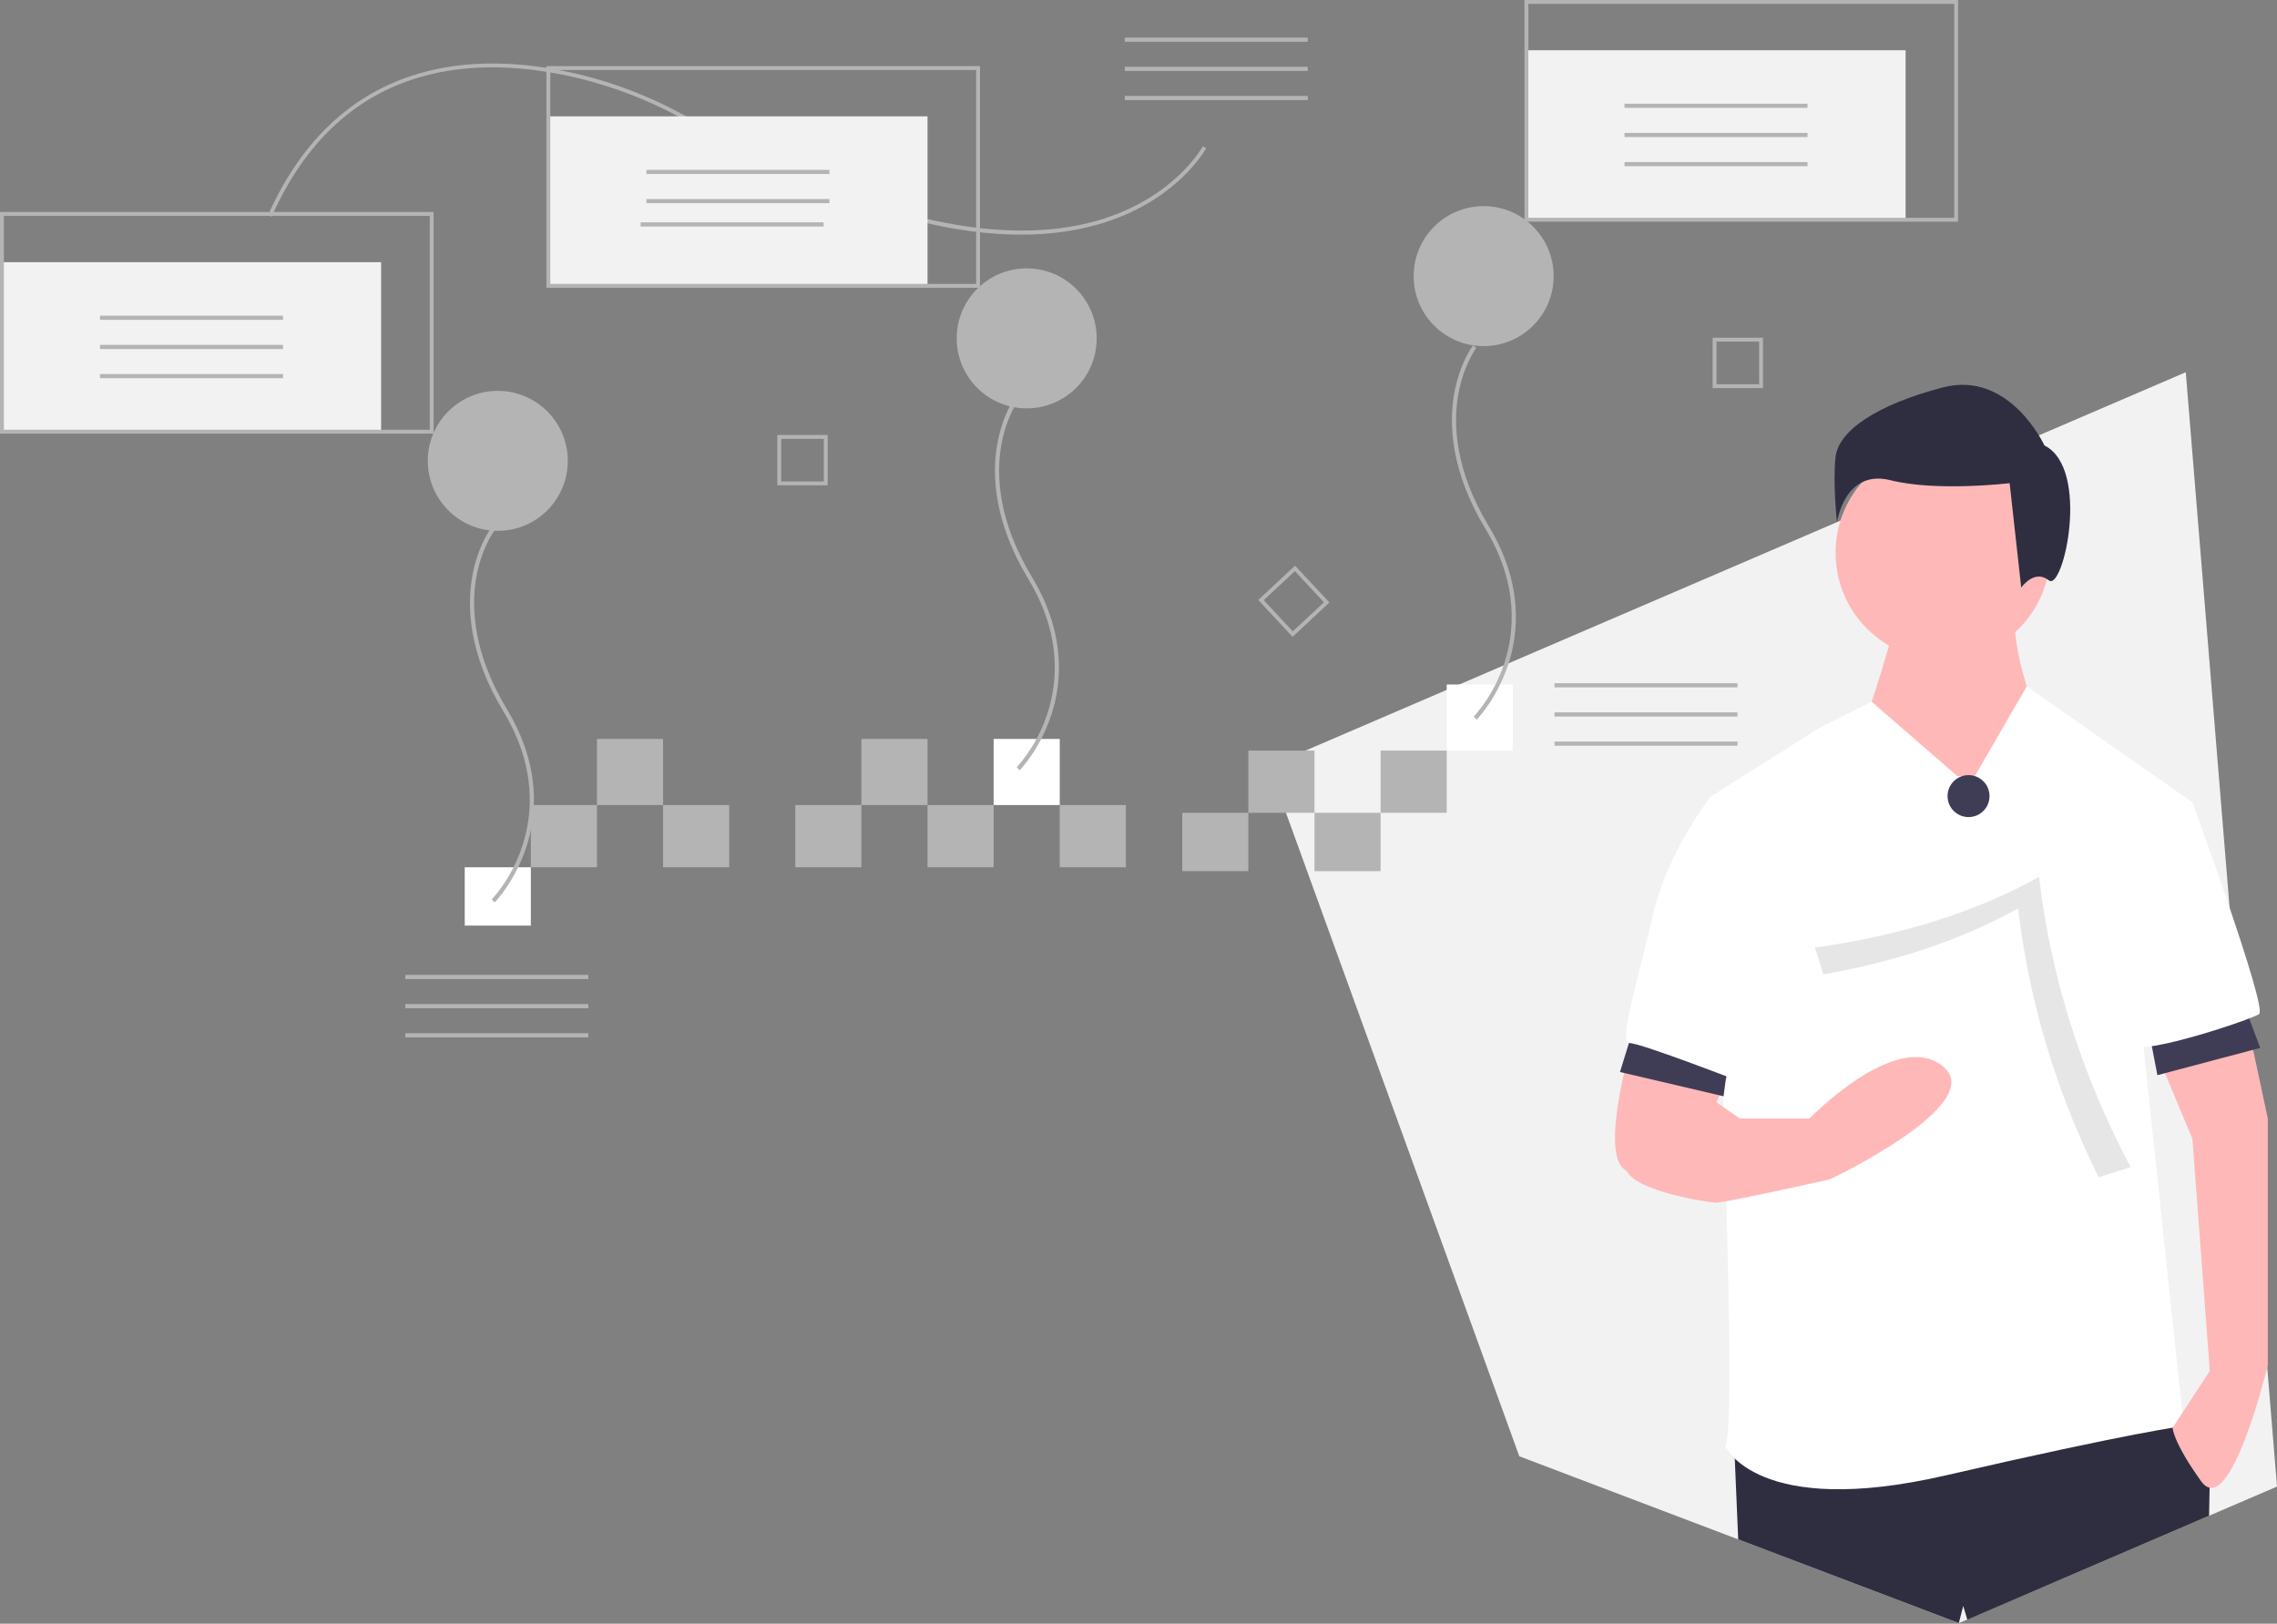 <?xml version="1.0" encoding="UTF-8" standalone="no"?>
<!DOCTYPE svg PUBLIC "-//W3C//DTD SVG 1.1//EN" "http://www.w3.org/Graphics/SVG/1.1/DTD/svg11.dtd">
<svg width="100%" height="100%" viewBox="0 0 1171 835" version="1.1" xmlns="http://www.w3.org/2000/svg" xmlns:xlink="http://www.w3.org/1999/xlink" xml:space="preserve" xmlns:serif="http://www.serif.com/" style="fill-rule:evenodd;clip-rule:evenodd;stroke-linejoin:round;stroke-miterlimit:2;">
    <rect x="0" y="0" width="1171" height="835" fill="#808080" stroke="none"/>
    <path d="M1124.08,191.421L652.66,394.045L720.59,581.379L769.139,715.243L781.344,748.911L889.978,790.144L893.906,791.633L1007.38,834.689L1061.86,811.391L1136.07,779.493L1171,764.479L1124.08,191.421Z" style="fill:rgb(242,242,242);fill-rule:nonzero;"/>
    <path d="M1136.44,760.209L1136.34,765.065L1136.07,779.493L1061.86,811.391L1011.75,832.93L1009.63,825.862L1007.38,834.689L893.906,791.633L892.147,750.065L892.147,750.055L891.759,740.817L1114.07,725.893L1118.43,732.573L1119.29,733.9L1136.44,760.209Z" style="fill:rgb(47,46,65);fill-rule:nonzero;"/>
    <g transform="matrix(1,0,0,1,-14.5,-32.655)">
        <path d="M989.81,351.248C989.81,351.248 974.89,404.959 971.907,404.959C968.923,404.959 1000.25,446.733 1000.25,446.733L1046.5,472.097L1062.92,403.467C1062.92,403.467 1048,366.168 1050.98,346.772L989.81,351.248Z" style="fill:rgb(255,184,184);fill-rule:nonzero;"/>
    </g>
    <circle cx="999.181" cy="284.278" r="55.202" style="fill:rgb(255,184,184);"/>
    <g transform="matrix(1,0,0,1,-14.5,-32.655)">
        <path d="M1021.14,431.814L977.035,393.51L951.019,406.451L894.325,442.257C894.325,442.257 909.244,764.52 901.785,776.455C901.785,776.455 918.196,813.754 1015.17,791.375C1112.15,768.996 1137.51,766.012 1137.51,766.012L1116.63,569.074L1141.99,445.241L1056.79,385.666L1030.09,431.814L1021.14,431.814Z" style="fill:white;fill-rule:nonzero;"/>
    </g>
    <g transform="matrix(1,0,0,1,-14.5,-32.655)">
        <path d="M857.026,557.138C857.026,557.138 834.647,627.26 851.058,634.72C867.47,642.179 880.897,639.196 880.897,639.196L906.261,578.025L857.026,557.138Z" style="fill:rgb(255,184,184);fill-rule:nonzero;"/>
    </g>
    <g transform="matrix(1,0,0,1,-14.5,-32.655)">
        <path d="M1167.35,545.202L1180.78,607.864L1180.78,734.681C1180.78,734.681 1161.38,815.246 1146.46,794.359C1131.55,773.471 1131.85,766.857 1131.85,766.857L1150.94,737.664L1141.99,618.308L1118.2,561.372L1167.35,545.202Z" style="fill:rgb(255,184,184);fill-rule:nonzero;"/>
    </g>
    <g transform="matrix(1,0,0,1,-14.5,-32.655)">
        <path d="M1065.9,261.731C1065.9,261.731 1048,222.94 1013.68,231.892C979.366,240.844 959.971,254.271 958.479,267.699C956.987,281.126 959.225,301.268 959.225,301.268C959.225,301.268 962.955,273.667 986.826,279.634C1010.7,285.602 1048,281.126 1048,281.126L1053.96,334.837C1053.96,334.837 1060.68,325.139 1068.14,331.107C1075.6,337.075 1089.77,273.667 1065.9,261.731Z" style="fill:rgb(47,46,65);fill-rule:nonzero;"/>
    </g>
    <path d="M1104.1,524.866L1109.49,552.923L1162.37,538.894L1152.65,512.996L1104.1,524.866Z" style="fill:rgb(63,61,86);fill-rule:nonzero;"/>
    <path d="M841.544,523.987L833.114,551.286L886.377,563.767L889.983,536.343L841.544,523.987Z" style="fill:rgb(63,61,86);fill-rule:nonzero;"/>
    <g transform="matrix(1,0,0,1,-14.5,-32.655)">
        <path d="M1107.67,442.257L1141.99,445.241C1141.99,445.241 1180.78,551.17 1176.3,554.154C1171.83,557.138 1118.12,575.041 1110.66,570.566C1103.2,566.09 1107.67,442.257 1107.67,442.257Z" style="fill:white;fill-rule:nonzero;"/>
    </g>
    <g transform="matrix(1,0,0,1,-14.5,-32.655)">
        <path d="M906.261,445.241L894.325,442.257C894.325,442.257 871.946,470.605 864.486,503.428C857.026,536.251 846.582,569.074 852.55,569.074C858.518,569.074 912.228,589.961 912.228,589.961L906.261,445.241Z" style="fill:white;fill-rule:nonzero;"/>
    </g>
    <circle cx="1012.37" cy="409.401" r="10.791" style="fill:rgb(63,61,86);"/>
    <g transform="matrix(1,0,0,1,-14.5,-32.655)">
        <path d="M1110.19,632.852L994.917,669.19L947.872,519.959C992.287,513.731 1030.71,501.618 1063.14,483.621C1069.15,534.524 1084.51,584.307 1110.19,632.852Z" style="fill:rgb(230,230,230);fill-rule:nonzero;"/>
    </g>
    <g transform="matrix(1,0,0,1,-14.5,-32.655)">
        <path d="M1099.39,649.039L984.126,685.377L937.081,536.146C981.496,529.918 1019.92,517.805 1052.35,499.808C1058.36,550.711 1073.72,600.494 1099.39,649.039Z" style="fill:white;fill-rule:nonzero;"/>
    </g>
    <g transform="matrix(1,0,0,1,-14.5,-32.655)">
        <path d="M864.486,591.453C864.486,591.453 846.582,624.276 851.058,634.72C855.534,645.163 892.833,651.131 897.309,651.131C901.785,651.131 955.495,639.195 955.495,639.195C955.495,639.195 1037.55,600.405 1013.68,581.009C989.81,561.614 945.051,607.864 945.051,607.864L909.244,607.864L889.849,594.437L864.486,591.453Z" style="fill:rgb(255,184,184);fill-rule:nonzero;"/>
    </g>
    <rect x="1" y="134.833" width="195" height="87.167" style="fill:rgb(242,242,242);"/>
    <rect x="676" y="418" width="34" height="30" style="fill:rgb(180,180,180);"/>
    <rect x="608" y="418" width="34" height="30" style="fill:rgb(180,180,180);"/>
    <rect x="744" y="352" width="34" height="34" style="fill:white;"/>
    <rect x="710" y="386" width="34" height="32" style="fill:rgb(180,180,180);"/>
    <rect x="642" y="386" width="34" height="32" style="fill:rgb(180,180,180);"/>
    <rect x="239" y="446" width="34" height="30" style="fill:white;"/>
    <rect x="545" y="414" width="34" height="32" style="fill:rgb(180,180,180);"/>
    <rect x="341" y="414" width="34" height="32" style="fill:rgb(180,180,180);"/>
    <rect x="307" y="380" width="34" height="34" style="fill:rgb(180,180,180);"/>
    <rect x="477" y="414" width="34" height="32" style="fill:rgb(180,180,180);"/>
    <rect x="443" y="380" width="34" height="34" style="fill:rgb(180,180,180);"/>
    <rect x="409" y="414" width="34" height="32" style="fill:rgb(180,180,180);"/>
    <rect x="273" y="414" width="34" height="32" style="fill:rgb(180,180,180);"/>
    <rect x="511" y="380" width="34" height="34" style="fill:white;"/>
    <g transform="matrix(1,0,0,1,-14.5,-32.655)">
        <path d="M679.241,360.15L661.577,341.212L680.515,323.549L698.179,342.486L679.241,360.15ZM664.393,341.31L679.339,357.335L695.364,342.388L680.417,326.364L664.393,341.31Z" style="fill:rgb(180,180,180);fill-rule:nonzero;"/>
    </g>
    <g transform="matrix(1,0,0,1,-14.5,-32.655)">
        <path d="M440.16,282.239L414.263,282.239L414.263,256.342L440.16,256.342L440.16,282.239ZM416.255,280.247L438.168,280.247L438.168,258.334L416.255,258.334L416.255,280.247Z" style="fill:rgb(180,180,180);fill-rule:nonzero;"/>
    </g>
    <g transform="matrix(1,0,0,1,-14.5,-32.655)">
        <path d="M921.16,232.239L895.263,232.239L895.263,206.342L921.16,206.342L921.16,232.239ZM897.255,230.247L919.168,230.247L919.168,208.334L897.255,208.334L897.255,230.247Z" style="fill:rgb(180,180,180);fill-rule:nonzero;"/>
    </g>
    <g transform="matrix(1,0,0,1,-14.5,-32.655)">
        <path d="M268.931,496.723L267.401,495.229C274.44,487.248 279.776,477.913 283.081,467.797C288.285,452.137 290.827,427.405 273.383,398.515C255.537,368.956 254.733,344.947 257.202,330.012C259.889,313.76 266.742,304.65 267.033,304.271L268.732,305.57C268.664,305.659 261.87,314.72 259.292,330.487C256.912,345.043 257.742,368.47 275.214,397.409C293.103,427.038 290.453,452.457 285.081,468.563C279.259,486.013 269.351,496.294 268.931,496.723Z" style="fill:rgb(180,180,180);fill-rule:nonzero;"/>
    </g>
    <g transform="matrix(1,0,0,1,-14.5,-32.655)">
        <path d="M538.931,428.723L537.401,427.229C544.44,419.248 549.776,409.913 553.081,399.797C558.285,384.137 560.827,359.405 543.383,330.515C525.537,300.956 524.733,276.947 527.202,262.012C529.889,245.76 536.742,236.65 537.033,236.271L538.732,237.57C538.664,237.659 531.87,246.72 529.292,262.487C526.912,277.043 527.742,300.47 545.214,329.409C563.103,359.038 560.453,384.457 555.081,400.563C549.259,418.013 539.351,428.294 538.931,428.723Z" style="fill:rgb(180,180,180);fill-rule:nonzero;"/>
    </g>
    <g transform="matrix(1,0,0,1,-14.5,-32.655)">
        <path d="M773.931,402.723L772.401,401.229C779.44,393.248 784.776,383.913 788.081,373.797C793.285,358.137 795.827,333.405 778.383,304.515C760.537,274.956 759.733,250.947 762.202,236.012C764.889,219.76 771.742,210.65 772.033,210.271L773.732,211.57C773.664,211.659 766.87,220.72 764.292,236.487C761.912,251.043 762.742,274.47 780.214,303.409C798.103,333.038 795.453,358.457 790.081,374.563C784.259,392.013 774.351,402.294 773.931,402.723Z" style="fill:rgb(180,180,180);fill-rule:nonzero;"/>
    </g>
    <rect x="51.444" y="162.347" width="94.111" height="2.139" style="fill:rgb(180,180,180);"/>
    <rect x="51.444" y="177.347" width="94.111" height="2.139" style="fill:rgb(180,180,180);"/>
    <rect x="51.444" y="192.347" width="94.111" height="2.139" style="fill:rgb(180,180,180);"/>
    <rect x="578.444" y="19.347" width="94.111" height="2.139" style="fill:rgb(180,180,180);"/>
    <rect x="578.444" y="34.347" width="94.111" height="2.139" style="fill:rgb(180,180,180);"/>
    <rect x="578.444" y="49.347" width="94.111" height="2.139" style="fill:rgb(180,180,180);"/>
    <rect x="799.444" y="351.347" width="94.111" height="2.139" style="fill:rgb(180,180,180);"/>
    <rect x="799.444" y="366.347" width="94.111" height="2.139" style="fill:rgb(180,180,180);"/>
    <rect x="799.444" y="381.347" width="94.111" height="2.139" style="fill:rgb(180,180,180);"/>
    <rect x="208.444" y="501.347" width="94.111" height="2.139" style="fill:rgb(180,180,180);"/>
    <rect x="208.444" y="516.347" width="94.111" height="2.139" style="fill:rgb(180,180,180);"/>
    <rect x="208.444" y="531.347" width="94.111" height="2.139" style="fill:rgb(180,180,180);"/>
    <g transform="matrix(1,0,0,1,-14.5,-32.655)">
        <path d="M152.36,143.276C168.62,106.803 193.127,82.81 225.2,71.965C249.012,63.912 276.551,63.151 307.051,69.702C329.541,74.57 351.124,82.953 371.002,94.543C476.884,155.993 542.344,156.539 578.614,146.177C618.383,134.815 632.937,108.155 633.079,107.887L634.847,108.824C634.701,109.098 619.816,136.456 579.243,148.078C555.852,154.777 528.522,155.054 498.012,148.9C460.041,141.24 416.971,123.534 369.998,96.273C350.301,84.789 328.916,76.481 306.632,71.658C256.608,60.913 189.554,64.757 154.186,144.09L152.36,143.276Z" style="fill:rgb(180,180,180);fill-rule:nonzero;"/>
    </g>
    <circle cx="256" cy="237" r="36" style="fill:rgb(180,180,180);"/>
    <circle cx="528" cy="174" r="36" style="fill:rgb(180,180,180);"/>
    <circle cx="763" cy="142" r="36" style="fill:rgb(180,180,180);"/>
    <g transform="matrix(1,0,0,1,-14.5,-32.655)">
        <path d="M237.5,255.655L14.5,255.655L14.5,141.655L237.5,141.655L237.5,255.655ZM16.5,253.655L235.5,253.655L235.5,143.655L16.5,143.655L16.5,253.655Z" style="fill:rgb(180,180,180);fill-rule:nonzero;"/>
    </g>
    <rect x="282" y="59.833" width="195" height="87.167" style="fill:rgb(242,242,242);"/>
    <rect x="332.444" y="87.347" width="94.111" height="2.139" style="fill:rgb(180,180,180);"/>
    <rect x="332.444" y="102.347" width="94.111" height="2.139" style="fill:rgb(180,180,180);"/>
    <rect x="329.444" y="114.347" width="94.111" height="2.139" style="fill:rgb(180,180,180);"/>
    <g transform="matrix(1,0,0,1,-14.5,-32.655)">
        <path d="M518.5,180.655L295.5,180.655L295.5,66.655L518.5,66.655L518.5,180.655ZM297.5,178.655L516.5,178.655L516.5,68.655L297.5,68.655L297.5,178.655Z" style="fill:rgb(180,180,180);fill-rule:nonzero;"/>
    </g>
    <rect x="785" y="25.833" width="195" height="87.167" style="fill:rgb(242,242,242);"/>
    <rect x="835.444" y="53.347" width="94.111" height="2.139" style="fill:rgb(180,180,180);"/>
    <rect x="835.444" y="68.347" width="94.111" height="2.139" style="fill:rgb(180,180,180);"/>
    <rect x="835.444" y="83.347" width="94.111" height="2.139" style="fill:rgb(180,180,180);"/>
    <g transform="matrix(1,0,0,1,-14.5,-32.655)">
        <path d="M1021.5,146.655L798.5,146.655L798.5,32.655L1021.5,32.655L1021.5,146.655ZM800.5,144.655L1019.5,144.655L1019.5,34.655L800.5,34.655L800.5,144.655Z" style="fill:rgb(180,180,180);fill-rule:nonzero;"/>
    </g>
</svg>
